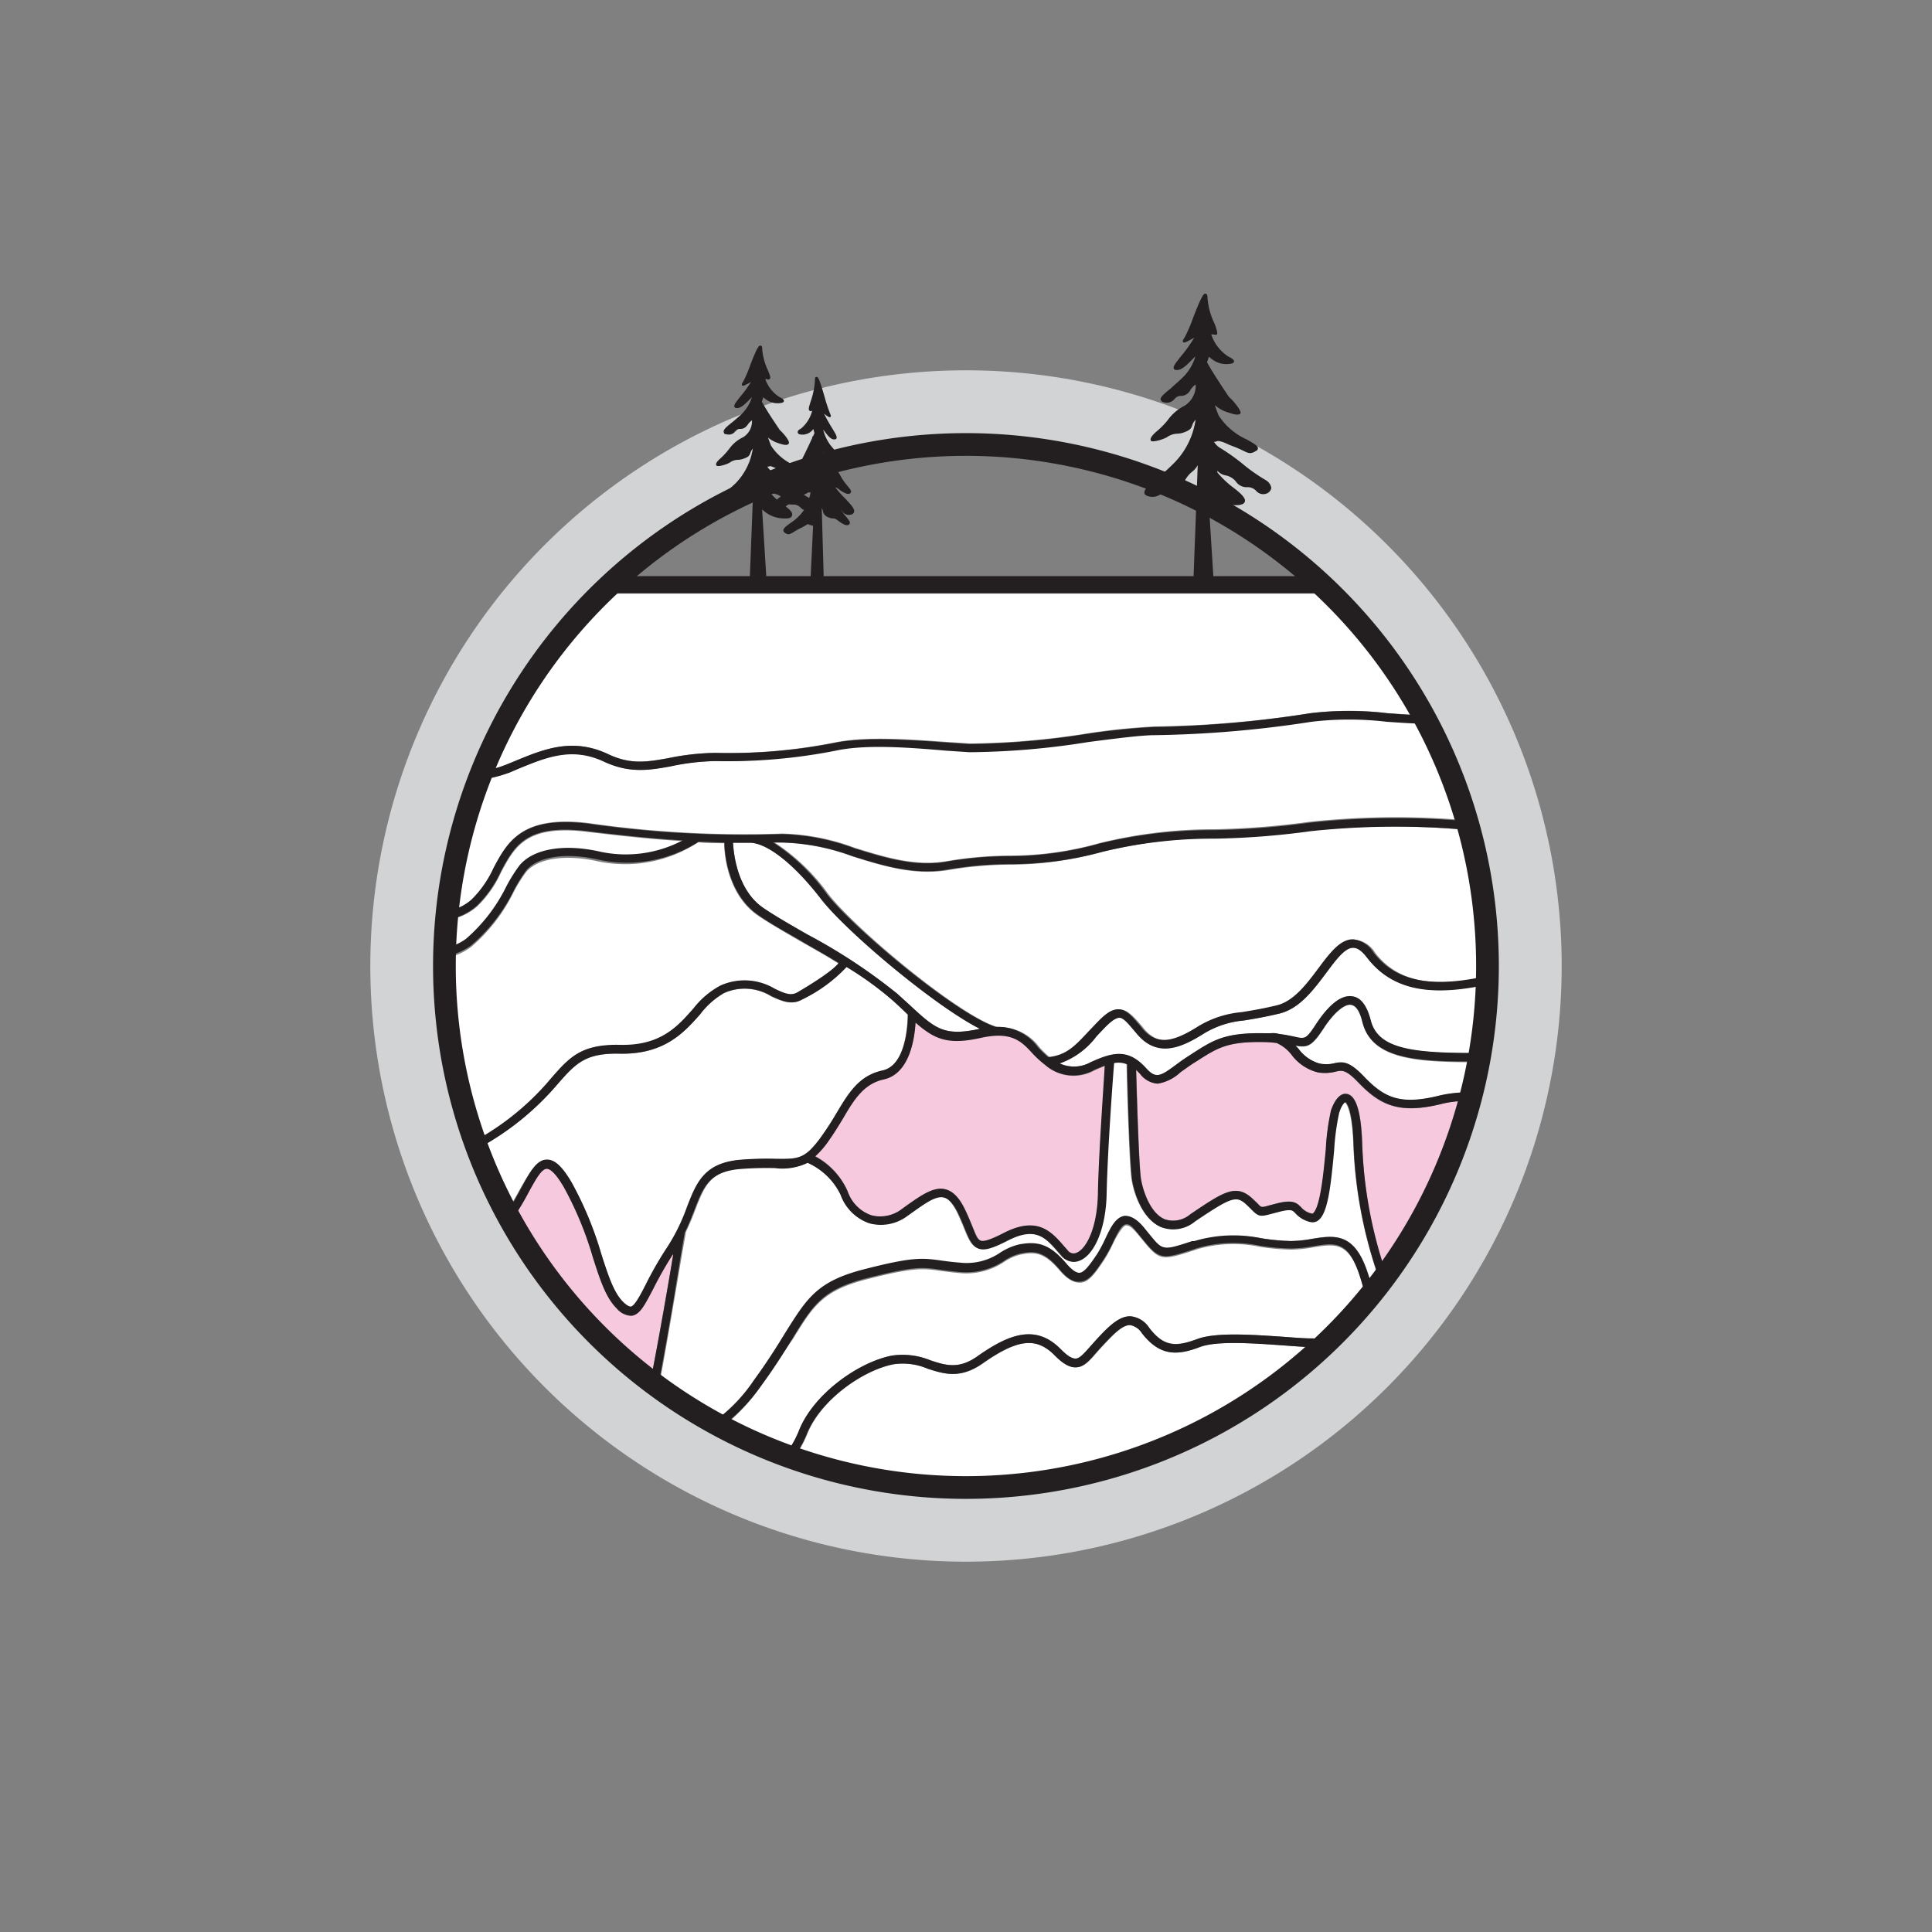 <svg xmlns="http://www.w3.org/2000/svg" viewBox="0 0 170.08 170.08"><rect x="0" y="0" width="170.08" height="170.08" fill="#808080" stroke="none"/><defs><style>.cls-1,.cls-6{fill:none;}.cls-2{fill:#fff;}.cls-3{fill:#f6c9de;}.cls-4{fill:#231f20;}.cls-5{fill:#d1d3d4;}.cls-6{stroke:#231f20;stroke-miterlimit:10;stroke-width:2px;}</style></defs><title>NOM_4_6</title><g id="Layer_51" data-name="Layer 51"><rect class="cls-1" width="170.08" height="170.08"/></g><g id="_04_-_Strat_Groep" data-name="04 - Strat Groep"><g id="_06" data-name="06"><path class="cls-2" d="M113.17,118.45c-2.81-.2-6-.43-7.5.13-2,.77-3.54.81-5.1-1.21a1.55,1.55,0,0,0-1.06-.72h0c-.69,0-1.48.83-2.31,1.71l-.11.12c-.21.22-.4.44-.57.63-.6.69-1.08,1.24-1.77,1.26-.54,0-1.13-.31-1.87-1.06-1.61-1.63-3.28-1.44-6.36.73-2,1.38-3.42.9-4.82.45a5.56,5.56,0,0,0-3-.39c-2.74.53-6.47,3.15-7.65,6.19a9.23,9.23,0,0,1-1.18,2.08,45.93,45.93,0,0,0,46.44-9.69c-.26,0-.53-.06-.82-.08C114.74,118.57,114,118.51,113.17,118.45Z"/><path class="cls-2" d="M48.12,102.11c.7,0,1.35.6,2.17,2a30.88,30.88,0,0,1,2.63,6.35c.58,1.8,1.08,3.36,1.9,4.17.3.3.53.45.69.42.35-.05.8-.92,1.31-1.93a31,31,0,0,1,1.93-3.35,16.91,16.91,0,0,0,1.71-3.5c.84-2.18,1.51-3.89,4.74-4.15a29,29,0,0,1,3.07-.08c1.93,0,2.52,0,3.84-1.72a25.94,25.94,0,0,0,1.47-2.24c1.09-1.81,2-3.38,4.09-3.82s2.22-4.14,2.23-4.92L79.58,89c-.33-.31-.68-.64-1.08-1a29.43,29.43,0,0,0-4-2.89A13.21,13.21,0,0,1,70.59,88c-.92.53-1.8.13-2.72-.29a4.45,4.45,0,0,0-4.15-.28,7,7,0,0,0-2.11,1.87c-1.4,1.58-3.13,3.55-7.07,3.47-3.06-.07-3.9.89-5.43,2.62a24.35,24.35,0,0,1-6,5.12,12.21,12.21,0,0,1-1.11.61,46.53,46.53,0,0,0,2.55,5.63c.49-.72.9-1.47,1.27-2.15C46.62,103.22,47.21,102.12,48.12,102.11Z"/><path class="cls-2" d="M119.94,90c-.16-.65-.47-1.44-1-1.53s-1.5.67-2.41,2.06c-1,1.56-1.4,1.74-2.48,1.53l.26.28a3.48,3.48,0,0,0,1.81,1.29,2.88,2.88,0,0,0,1.28,0c.81-.18,1.36-.22,2.68,1.16,1.79,1.87,3.19,2.55,6.73,1.65a11,11,0,0,1,2.77-.25c.22-.89.41-1.78.58-2.68C124.51,93.54,120.76,93.22,119.94,90Z"/><path class="cls-2" d="M118.37,97c-.05,0-.31.2-.54.94a21.16,21.16,0,0,0-.44,3.28c-.31,3.36-.58,5.6-1.42,6.19a.82.82,0,0,1-.68.13,2.49,2.49,0,0,1-1.3-.77c-.25-.26-.38-.39-1.35-.15l-.73.19c-1,.27-1.15.28-1.76-.34-.11-.12-.26-.26-.45-.44-.91-.85-1.33-.71-4.54,1.45a3,3,0,0,1-3,.51c-1.46-.62-2.28-2.59-2.54-4.09-.22-1.28-.42-8.79-.45-10.24a2,2,0,0,0-1.15-.11c-.08.94-.58,7.63-.66,11.54-.06,3-1.05,5.37-2.42,5.87a1.36,1.36,0,0,1-.48.09,1.43,1.43,0,0,1-1.09-.54l-.25-.29c-1.12-1.29-2-2.31-4.47-1.05-1.25.64-2,.93-2.58.71s-.83-.82-1.21-1.75c-.15-.37-.33-.8-.56-1.3-.41-.85-.82-1.33-1.26-1.44-.71-.19-1.62.47-2.79,1.3l-.41.29a3.89,3.89,0,0,1-3.36.68A4.12,4.12,0,0,1,74,105.18a5.91,5.91,0,0,0-2.81-2.86,5.07,5.07,0,0,1-2.89.46c-.77,0-1.73,0-3,.08-2.76.22-3.27,1.52-4.1,3.67-.23.6-.49,1.25-.82,1.93,0,.13-.18,1-.37,2.13-.81,4.82-1.47,8.6-2,11.51a45.8,45.8,0,0,0,4.92,3.13,14.15,14.15,0,0,0,3.5-3.64c1.2-1.64,2.06-3,2.74-4.14,1.85-3,2.78-4.53,6.9-5.59,4.37-1.13,5.2-1,6.85-.78.44.06.94.13,1.6.18a5.24,5.24,0,0,0,3.57-.87,5.35,5.35,0,0,1,1.59-.71c1.82-.38,2.86,0,4.29,1.71.45.53.84.79,1.1.77.43,0,.94-.73,1.56-1.65a12.66,12.66,0,0,0,.73-1.37c.47-1,.92-1.91,1.71-2,.53-.06,1.05.25,1.66,1l.53.65c1.16,1.42,1.16,1.42,3.73.58l.18,0A12.08,12.08,0,0,1,111,109a18.92,18.92,0,0,0,2.66.24,11.42,11.42,0,0,0,1.91-.2c1.82-.29,3.53-.56,4.7,2.61a20.44,20.44,0,0,1,.63,2.06c.22-.26.42-.53.62-.8a39.79,39.79,0,0,1-2.39-12.27C119,97.37,118.37,97,118.37,97Z"/><path class="cls-3" d="M92,93.74a8.73,8.73,0,0,1-1.12-1.06c-1-1.05-1.82-2-4.5-1.37-3,.65-4.13.12-5.79-1.33-.09,1.49-.55,4.51-2.8,5-1.74.38-2.56,1.75-3.61,3.48-.45.74-.92,1.51-1.51,2.3a7.89,7.89,0,0,1-.92,1,6.44,6.44,0,0,1,2.87,3.1A3.37,3.37,0,0,0,76.73,107a3.12,3.12,0,0,0,2.72-.57l.4-.29c1.33-.94,2.37-1.69,3.42-1.42.68.18,1.23.77,1.74,1.85.24.51.43,1,.58,1.34.31.74.51,1.23.78,1.33s1.15-.25,2-.67c3-1.54,4.21-.14,5.38,1.22l.25.28a.65.65,0,0,0,.76.25c.89-.33,1.86-2.25,1.92-5.18.07-3.66.52-9.71.64-11.31-.29.11-.6.24-.94.39A3.76,3.76,0,0,1,92,93.74Z"/><path class="cls-2" d="M86.26,90.57h0c-4.08-2.07-11.85-8.64-14-11.45-2.35-3.05-4.74-4.93-6.26-4.93H64.53c.06,1.07.41,4.22,2.7,5.76,1,.69,2.39,1.48,3.84,2.31A49.52,49.52,0,0,1,79,87.49l1.09,1C82.34,90.56,83.1,91.26,86.26,90.57Z"/><path class="cls-3" d="M127,97.15c-3.86,1-5.54.14-7.46-1.87-1.08-1.14-1.4-1.07-2-.94a3.68,3.68,0,0,1-1.58.06,4.15,4.15,0,0,1-2.22-1.52,3.34,3.34,0,0,0-1.34-1.07,9.81,9.81,0,0,0-1-.08c-3.26-.07-4.13.47-6,1.66l-.32.2c-.43.28-.81.56-1.15.8a3.82,3.82,0,0,1-2,1,2.13,2.13,0,0,1-1.54-.85,4.07,4.07,0,0,0-.36-.36c.06,2.19.24,8.51.43,9.62s.83,3,2.09,3.53a2.32,2.32,0,0,0,2.25-.44c2.94-2,4-2.72,5.47-1.38l.48.46c.32.33.32.34,1,.14l.73-.19c1.3-.32,1.67-.07,2.08.36a1.69,1.69,0,0,0,1,.56c.68-.45,1-3.58,1.17-5.66a20.59,20.59,0,0,1,.46-3.44c.32-1,.84-1.52,1.36-1.45.83.11,1.28,1.53,1.38,4.34A39.55,39.55,0,0,0,122,112.25a45.59,45.59,0,0,0,7.36-15.33A9.5,9.5,0,0,0,127,97.15Z"/><path class="cls-3" d="M59.25,110.36a32.3,32.3,0,0,0-1.76,3.09c-.71,1.38-1.13,2.22-1.86,2.33h-.16a1.78,1.78,0,0,1-1.18-.64c-.95-.94-1.45-2.5-2.09-4.47a30.36,30.36,0,0,0-2.56-6.2c-.79-1.35-1.25-1.6-1.51-1.62-.47,0-1,1-1.61,2.1A21.77,21.77,0,0,1,45,107.48a45.87,45.87,0,0,0,12.28,14.11q.82-4.38,2-11.12Z"/><path class="cls-2" d="M48.54,94.91c1.58-1.78,2.62-3,6-2.88,3.63.09,5.12-1.67,6.49-3.22a7.49,7.49,0,0,1,2.36-2,5.17,5.17,0,0,1,4.77.27c.92.43,1.48.65,2,.33,2.7-1.54,3.44-2.31,3.64-2.59-1-.65-2.14-1.27-3.17-1.86-1.45-.84-2.83-1.63-3.88-2.34-2.63-1.77-3-5.25-3-6.39-.73,0-1.49,0-2.28-.08a11.71,11.71,0,0,1-8.78,1.69c-2.87-.66-5.38-.29-6.39.95a13.67,13.67,0,0,0-1.07,1.72,15.07,15.07,0,0,1-3.75,4.85,5.45,5.45,0,0,1-2.36,1,46,46,0,0,0,2.63,16.15c.32-.16.65-.33,1-.53A23.55,23.55,0,0,0,48.54,94.91Z"/><path class="cls-2" d="M115.36,73.12a70.36,70.36,0,0,1-8.46.66A41.15,41.15,0,0,0,97,75a30.47,30.47,0,0,1-8.09,1.12,33.08,33.08,0,0,0-5.38.47c-3,.52-5.76-.34-8.47-1.19a19.21,19.21,0,0,0-6.19-1.22l-.66,0a17.72,17.72,0,0,1,4.7,4.51c2.37,3.08,11.58,10.77,14.91,11.73a4.35,4.35,0,0,1,3.69,1.78,9.41,9.41,0,0,0,.91.88c1.59-.17,2.32-.94,3.61-2.32l.6-.63c.73-.77,1.35-1.3,2-1.26s1.17.61,1.92,1.49l.15.19c1.16,1.38,2.46,1.36,4.77-.08a8.87,8.87,0,0,1,4-1.35c.78-.13,1.76-.28,3.08-.6,1.51-.36,2.67-1.92,3.69-3.3s1.86-2.5,3-2.51h0a2.41,2.41,0,0,1,1.82,1.16c1.92,2.51,5,3.19,10,2.06A46,46,0,0,0,129.33,73l-1,0A71.24,71.24,0,0,0,115.36,73.12Z"/><path class="cls-2" d="M120.34,84.29c-.44-.57-.82-.88-1.23-.86-.72,0-1.51,1.07-2.35,2.2-1.1,1.49-2.35,3.16-4.13,3.59-1.35.32-2.33.48-3.13.61a8.12,8.12,0,0,0-3.68,1.25c-1.94,1.2-4,2-5.74-.08l-.16-.19c-.61-.73-1-1.21-1.36-1.22s-.74.3-1.43,1l-.59.62a6.94,6.94,0,0,1-3.25,2.4A3,3,0,0,0,96,93.52c1.83-.83,3.24-1.27,4.86.52.86.95,1.24.73,2.59-.25.35-.26.74-.54,1.19-.83l.31-.2c1.86-1.2,2.89-1.86,6.41-1.78l.43,0h0a2,2,0,0,1,.79.06c.58.07,1,.17,1.36.24,1,.21,1,.23,1.93-1.16.79-1.2,2-2.59,3.16-2.39.74.12,1.28.82,1.61,2.09.64,2.49,3.51,2.94,9.62,2.89a45.91,45.91,0,0,0,.62-6.07C125.67,87.81,122.44,87,120.34,84.29Z"/><path class="cls-2" d="M44.61,78.09a14,14,0,0,1,1.14-1.82c1.2-1.48,3.94-2,7.13-1.22a10.75,10.75,0,0,0,7.25-1c-2.35-.14-5-.4-8.38-.81-5.39-.67-6.42,1.28-7.63,3.54a9.84,9.84,0,0,1-2.09,3A5.09,5.09,0,0,1,39.32,81c-.08.84-.13,1.69-.15,2.54a4.53,4.53,0,0,0,1.88-.8A14.59,14.59,0,0,0,44.61,78.09Z"/><path class="cls-2" d="M45.3,67c2.49-1,5.06-2.12,8.24-.61,2,.95,3.48.67,5.37.33A21.37,21.37,0,0,1,63,66.28a48.09,48.09,0,0,0,10.44-.91c2.69-.56,6.33-.31,9.86-.06l2.09.14a69.77,69.77,0,0,0,10.29-.88,59.26,59.26,0,0,1,6-.62,96.61,96.61,0,0,0,13.71-1.17,28.46,28.46,0,0,1,6.78,0c1,.07,2.09.15,3.16.17a46,46,0,0,0-7.76-10.33c-.12-.13-.25-.24-.37-.36H53c-.12.12-.25.23-.37.36A45.56,45.56,0,0,0,42.45,67.87a9.4,9.4,0,0,0,2.11-.56Z"/><path class="cls-2" d="M43.46,76.4c1.22-2.3,2.49-4.67,8.38-3.94a96.23,96.23,0,0,0,17,.92,19.57,19.57,0,0,1,6.43,1.26c2.63.81,5.34,1.66,8.12,1.16a33.51,33.51,0,0,1,5.49-.48,29.22,29.22,0,0,0,7.91-1.1A41.79,41.79,0,0,1,106.87,73a70.26,70.26,0,0,0,8.37-.65,71.23,71.23,0,0,1,13.09-.2l.79,0a45.19,45.19,0,0,0-3.43-8.55c-1.24,0-2.45-.1-3.64-.18a28.08,28.08,0,0,0-6.61,0,98.57,98.57,0,0,1-13.83,1.18c-1.13,0-3.32.28-5.86.61a68.44,68.44,0,0,1-10.43.89l-2.1-.14c-3.47-.25-7.06-.5-9.65,0A48.81,48.81,0,0,1,63,67a20.36,20.36,0,0,0-3.94.44c-1.94.35-3.61.66-5.82-.39-2.88-1.37-5.18-.4-7.63.62l-.74.31a11.49,11.49,0,0,1-2.7.65A46.45,46.45,0,0,0,39.39,80.2a4.23,4.23,0,0,0,2.14-1A9.28,9.28,0,0,0,43.46,76.4Z"/><path class="cls-2" d="M115.66,109.8a12.19,12.19,0,0,1-2,.21,20.07,20.07,0,0,1-2.76-.25,11.28,11.28,0,0,0-5.55.23l-.17.06c-2.84.92-3.07,1-4.55-.83l-.52-.63c-.41-.49-.75-.75-1-.71s-.76.83-1.12,1.59a12.67,12.67,0,0,1-.79,1.45c-.78,1.17-1.35,2-2.14,2-.55,0-1.09-.3-1.71-1-1.37-1.62-2.17-1.76-3.56-1.46a4.35,4.35,0,0,0-1.36.61,6,6,0,0,1-4,1c-.67-.06-1.18-.13-1.63-.19-1.56-.22-2.33-.33-6.57.76-3.82,1-4.64,2.33-6.44,5.26C69,119,68.18,120.37,67,122a16.29,16.29,0,0,1-3.36,3.6,44.27,44.27,0,0,0,5.51,2.45A8.6,8.6,0,0,0,70.31,126c1.27-3.28,5.27-6.09,8.2-6.66a6.46,6.46,0,0,1,3.39.41c1.33.44,2.49.82,4.14-.35,2.82-2,5.15-2.84,7.33-.64.57.58,1,.85,1.32.84s.72-.43,1.23-1l.58-.65.11-.12c1-1,1.94-2,2.94-1.95a2.21,2.21,0,0,1,1.61,1c1.31,1.7,2.37,1.67,4.24,1,1.65-.62,4.93-.38,7.83-.18.79.06,1.55.12,2.26.15A10,10,0,0,1,117,118l.55-.53c1-1,1.91-2,2.78-3-.22-.86-.45-1.72-.74-2.52C118.58,109.34,117.48,109.51,115.66,109.8Z"/><path class="cls-4" d="M115.53,50.72h-61c-.54.49-1.08,1-1.6,1.5h64.18C116.6,51.71,116.07,51.21,115.53,50.72Z"/><path class="cls-4" d="M45.59,67.7c2.45-1,4.75-2,7.63-.62,2.21,1,3.88.74,5.82.39A20.36,20.36,0,0,1,63,67a48.81,48.81,0,0,0,10.59-.92c2.59-.55,6.18-.3,9.65,0l2.1.14a68.44,68.44,0,0,0,10.43-.89c2.54-.33,4.73-.61,5.86-.61a98.57,98.57,0,0,0,13.83-1.18,28.08,28.08,0,0,1,6.61,0c1.19.08,2.4.17,3.64.18-.14-.25-.29-.5-.43-.76-1.07,0-2.12-.1-3.16-.17a28.46,28.46,0,0,0-6.78,0A96.61,96.61,0,0,1,101.61,64a59.26,59.26,0,0,0-6,.62,69.77,69.77,0,0,1-10.29.88l-2.09-.14c-3.53-.25-7.17-.5-9.86.06A48.09,48.09,0,0,1,63,66.28a21.37,21.37,0,0,0-4.07.45c-1.89.34-3.38.62-5.37-.33-3.18-1.51-5.75-.43-8.24.61l-.74.3a9.4,9.4,0,0,1-2.11.56c-.11.26-.2.53-.3.79a11.49,11.49,0,0,0,2.7-.65Z"/><path class="cls-4" d="M126.81,96.42c-3.54.9-4.94.22-6.73-1.65-1.32-1.38-1.87-1.34-2.68-1.16a2.88,2.88,0,0,1-1.28,0,3.48,3.48,0,0,1-1.81-1.29l-.26-.28c1.08.21,1.46,0,2.48-1.53.91-1.39,1.81-2.16,2.41-2.06s.84.88,1,1.53c.82,3.19,4.57,3.51,10.22,3.46.05-.25.09-.5.13-.75-6.11.05-9-.4-9.62-2.89-.33-1.27-.87-2-1.61-2.09-1.18-.2-2.37,1.19-3.16,2.39-.91,1.39-1,1.37-1.93,1.16-.33-.07-.78-.17-1.36-.24a2,2,0,0,0-.79-.06h0l-.43,0c-3.52-.08-4.55.58-6.41,1.78l-.31.2c-.45.29-.84.57-1.19.83-1.35,1-1.73,1.2-2.59.25-1.62-1.79-3-1.35-4.86-.52a3,3,0,0,1-2.74.12,6.94,6.94,0,0,0,3.25-2.4l.59-.62c.69-.73,1.11-1,1.43-1s.75.49,1.36,1.22l.16.19c1.77,2.11,3.8,1.28,5.74.08a8.12,8.12,0,0,1,3.68-1.25c.8-.13,1.78-.29,3.13-.61,1.78-.43,3-2.1,4.13-3.59.84-1.13,1.63-2.2,2.35-2.2.41,0,.79.29,1.23.86,2.1,2.74,5.33,3.52,10.57,2.38,0-.25,0-.51,0-.77-5,1.13-8.07.45-10-2.06a2.41,2.41,0,0,0-1.82-1.16h0c-1.1,0-2,1.17-3,2.51s-2.18,2.94-3.69,3.3c-1.32.32-2.3.47-3.08.6a8.87,8.87,0,0,0-4,1.35c-2.31,1.44-3.61,1.46-4.77.08l-.15-.19c-.75-.88-1.24-1.47-1.92-1.49s-1.26.49-2,1.26l-.6.63c-1.29,1.38-2,2.15-3.61,2.32a9.41,9.41,0,0,1-.91-.88,4.35,4.35,0,0,0-3.69-1.78c-3.33-1-12.54-8.65-14.91-11.73a17.72,17.72,0,0,0-4.7-4.51l.66,0A19.21,19.21,0,0,1,75,75.35c2.71.85,5.51,1.71,8.47,1.19a33.08,33.08,0,0,1,5.38-.47A30.47,30.47,0,0,0,97,75a41.15,41.15,0,0,1,9.94-1.17,70.36,70.36,0,0,0,8.46-.66,71.24,71.24,0,0,1,12.93-.19l1,0c-.07-.25-.13-.5-.21-.75l-.79,0a71.23,71.23,0,0,0-13.09.2,70.26,70.26,0,0,1-8.37.65,41.79,41.79,0,0,0-10.11,1.19,29.22,29.22,0,0,1-7.91,1.1,33.51,33.51,0,0,0-5.49.48c-2.78.5-5.49-.35-8.12-1.16a19.57,19.57,0,0,0-6.43-1.26,96.23,96.23,0,0,1-17-.92c-5.89-.73-7.16,1.64-8.38,3.94a9.28,9.28,0,0,1-1.93,2.75,4.23,4.23,0,0,1-2.14,1c0,.26,0,.52-.07.78A5.09,5.09,0,0,0,42,79.71a9.84,9.84,0,0,0,2.09-3c1.21-2.26,2.24-4.21,7.63-3.54,3.34.41,6,.67,8.38.81a10.75,10.75,0,0,1-7.25,1c-3.19-.73-5.93-.26-7.13,1.22a14,14,0,0,0-1.14,1.82,14.59,14.59,0,0,1-3.56,4.63,4.53,4.53,0,0,1-1.88.8c0,.25,0,.5,0,.75a5.45,5.45,0,0,0,2.36-1,15.07,15.07,0,0,0,3.75-4.85,13.67,13.67,0,0,1,1.07-1.72c1-1.24,3.52-1.61,6.39-.95A11.71,11.71,0,0,0,61.5,74.1c.79,0,1.55.06,2.28.08,0,1.14.4,4.62,3,6.39,1,.71,2.43,1.5,3.88,2.34,1,.59,2.12,1.21,3.17,1.86-.2.28-.94,1-3.64,2.59-.56.32-1.12.1-2-.33a5.17,5.17,0,0,0-4.77-.27,7.49,7.49,0,0,0-2.36,2c-1.37,1.55-2.86,3.31-6.49,3.22-3.4-.07-4.44,1.1-6,2.88a23.55,23.55,0,0,1-5.79,5c-.32.2-.65.37-1,.53.08.24.18.47.26.71a12.21,12.21,0,0,0,1.11-.61,24.35,24.35,0,0,0,6-5.12c1.53-1.73,2.37-2.69,5.43-2.62,3.94.08,5.67-1.89,7.07-3.47a7,7,0,0,1,2.11-1.87,4.45,4.45,0,0,1,4.15.28c.92.42,1.8.82,2.72.29a13.21,13.21,0,0,0,3.9-2.85,29.43,29.43,0,0,1,4,2.89c.4.35.75.68,1.08,1l.32.29c0,.78-.13,4.46-2.23,4.92s-3,2-4.09,3.82a25.94,25.94,0,0,1-1.47,2.24c-1.32,1.76-1.91,1.75-3.84,1.72a29,29,0,0,0-3.07.08c-3.23.26-3.9,2-4.74,4.15a16.91,16.91,0,0,1-1.71,3.5,31,31,0,0,0-1.93,3.35c-.51,1-1,1.88-1.31,1.93-.16,0-.39-.12-.69-.42-.82-.81-1.32-2.37-1.9-4.17a30.88,30.88,0,0,0-2.63-6.35c-.82-1.39-1.47-2-2.17-2-.91,0-1.5,1.11-2.26,2.5-.37.68-.78,1.43-1.27,2.15l.4.72A21.77,21.77,0,0,0,46.52,105c.59-1.08,1.14-2.1,1.61-2.1.26,0,.72.27,1.51,1.62a30.36,30.36,0,0,1,2.56,6.2c.64,2,1.14,3.53,2.09,4.47a1.78,1.78,0,0,0,1.18.64h.16c.73-.11,1.15-1,1.86-2.33a32.3,32.3,0,0,1,1.76-3.09l0,.11q-1.12,6.75-2,11.12l.66.51c.57-2.91,1.23-6.69,2-11.51.19-1.12.34-2,.37-2.13.33-.68.59-1.33.82-1.93.83-2.15,1.34-3.45,4.1-3.67,1.27-.1,2.23-.09,3-.08a5.07,5.07,0,0,0,2.89-.46A5.91,5.91,0,0,1,74,105.18a4.12,4.12,0,0,0,2.56,2.52,3.89,3.89,0,0,0,3.36-.68l.41-.29c1.17-.83,2.08-1.49,2.79-1.3.44.11.85.59,1.26,1.44.23.5.41.93.56,1.3.38.93.64,1.54,1.21,1.75s1.33-.07,2.58-.71c2.46-1.26,3.35-.24,4.47,1.05l.25.29a1.43,1.43,0,0,0,1.09.54A1.36,1.36,0,0,0,95,111c1.37-.5,2.36-2.91,2.42-5.87.08-3.91.58-10.6.66-11.54a2,2,0,0,1,1.15.11c0,1.45.23,9,.45,10.24.26,1.5,1.08,3.47,2.54,4.09a3,3,0,0,0,3-.51c3.21-2.16,3.63-2.3,4.54-1.45.19.18.34.32.45.44.61.62.76.61,1.76.34l.73-.19c1-.24,1.1-.11,1.35.15a2.49,2.49,0,0,0,1.3.77.82.82,0,0,0,.68-.13c.84-.59,1.11-2.83,1.42-6.19a21.16,21.16,0,0,1,.44-3.28c.23-.74.49-.93.54-.94s.61.33.73,3.62a39.79,39.79,0,0,0,2.39,12.27c.18-.23.36-.45.53-.68a39.55,39.55,0,0,1-2.17-11.61c-.1-2.81-.55-4.23-1.38-4.34-.52-.07-1,.45-1.36,1.45a20.59,20.59,0,0,0-.46,3.44c-.2,2.08-.49,5.21-1.17,5.66a1.69,1.69,0,0,1-1-.56c-.41-.43-.78-.68-2.08-.36l-.73.19c-.71.2-.71.19-1-.14l-.48-.46c-1.44-1.34-2.53-.6-5.47,1.38a2.32,2.32,0,0,1-2.25.44c-1.26-.53-1.91-2.47-2.09-3.53s-.37-7.43-.43-9.62a4.07,4.07,0,0,1,.36.36,2.13,2.13,0,0,0,1.54.85,3.82,3.82,0,0,0,2-1c.34-.24.72-.52,1.15-.8l.32-.2c1.85-1.19,2.72-1.73,6-1.66a9.81,9.81,0,0,1,1,.08,3.34,3.34,0,0,1,1.34,1.07A4.15,4.15,0,0,0,116,94.4a3.68,3.68,0,0,0,1.58-.06c.57-.13.89-.2,2,.94,1.92,2,3.6,2.85,7.46,1.87a9.5,9.5,0,0,1,2.39-.23c.07-.25.14-.5.2-.75A11,11,0,0,0,126.81,96.42ZM79,87.49a49.52,49.52,0,0,0-7.93-5.23c-1.45-.83-2.82-1.62-3.84-2.31-2.29-1.54-2.64-4.69-2.7-5.76H66c1.52,0,3.91,1.88,6.26,4.93,2.16,2.81,9.93,9.38,14,11.45h0c-3.16.69-3.92,0-6.17-2.09Zm17.65,17.63c-.06,2.93-1,4.85-1.92,5.18a.65.65,0,0,1-.76-.25l-.25-.28c-1.17-1.36-2.39-2.76-5.38-1.22-.82.42-1.63.79-2,.67s-.47-.59-.78-1.33c-.15-.38-.34-.83-.58-1.34-.51-1.08-1.06-1.67-1.74-1.85-1-.27-2.09.48-3.42,1.42l-.4.29a3.12,3.12,0,0,1-2.72.57,3.37,3.37,0,0,1-2.07-2.07,6.44,6.44,0,0,0-2.87-3.1,7.89,7.89,0,0,0,.92-1c.59-.79,1.06-1.56,1.51-2.3,1-1.73,1.87-3.1,3.61-3.48,2.25-.49,2.71-3.51,2.8-5,1.66,1.45,2.82,2,5.79,1.33,2.68-.58,3.53.32,4.5,1.37A8.73,8.73,0,0,0,92,93.74a3.76,3.76,0,0,0,4.31.46c.34-.15.65-.28.94-.39C97.17,95.41,96.72,101.46,96.65,105.12Z"/><path class="cls-4" d="M115.54,109.06a11.42,11.42,0,0,1-1.91.2A18.92,18.92,0,0,1,111,109a12.08,12.08,0,0,0-5.88.26l-.18,0c-2.57.84-2.57.84-3.73-.58l-.53-.65c-.61-.72-1.13-1-1.66-1-.79.1-1.24,1-1.71,2a12.66,12.66,0,0,1-.73,1.37c-.62.92-1.13,1.63-1.56,1.65-.26,0-.65-.24-1.1-.77-1.43-1.68-2.47-2.09-4.29-1.71a5.35,5.35,0,0,0-1.59.71,5.24,5.24,0,0,1-3.57.87c-.66-.05-1.16-.12-1.6-.18-1.65-.23-2.48-.35-6.85.78-4.12,1.06-5,2.57-6.9,5.59-.68,1.11-1.54,2.5-2.74,4.14a14.15,14.15,0,0,1-3.5,3.64l.74.41A16.29,16.29,0,0,0,67,122c1.23-1.67,2.09-3.07,2.78-4.2,1.8-2.93,2.62-4.27,6.44-5.26,4.24-1.09,5-1,6.57-.76.45.06,1,.13,1.63.19a6,6,0,0,0,4-1,4.35,4.35,0,0,1,1.36-.61c1.39-.3,2.19-.16,3.56,1.46.62.73,1.16,1.06,1.71,1,.79,0,1.36-.82,2.14-2a12.67,12.67,0,0,0,.79-1.45c.36-.76.74-1.54,1.12-1.59s.59.22,1,.71l.52.63c1.48,1.82,1.71,1.75,4.55.83l.17-.06a11.28,11.28,0,0,1,5.55-.23,20.07,20.07,0,0,0,2.76.25,12.19,12.19,0,0,0,2-.21c1.82-.29,2.92-.46,3.88,2.13.29.8.52,1.66.74,2.52l.59-.72a20.44,20.44,0,0,0-.63-2.06C119.07,108.5,117.36,108.77,115.54,109.06Z"/><path class="cls-4" d="M113.23,117.7c-2.9-.2-6.18-.44-7.83.18-1.87.7-2.93.73-4.24-1a2.21,2.21,0,0,0-1.61-1c-1-.07-2,.92-2.94,1.95l-.11.12-.58.65c-.51.57-.87,1-1.23,1s-.75-.26-1.32-.84c-2.18-2.2-4.51-1.34-7.33.64-1.65,1.17-2.81.79-4.14.35a6.46,6.46,0,0,0-3.39-.41c-2.93.57-6.93,3.38-8.2,6.66a8.6,8.6,0,0,1-1.21,2.07l.73.28A9.23,9.23,0,0,0,71,126.29c1.18-3,4.91-5.66,7.65-6.19a5.56,5.56,0,0,1,3,.39c1.4.45,2.85.93,4.82-.45,3.08-2.17,4.75-2.36,6.36-.73.74.75,1.33,1.09,1.87,1.06.69,0,1.17-.57,1.77-1.26.17-.19.36-.41.57-.63l.11-.12c.83-.88,1.62-1.71,2.31-1.71h0a1.55,1.55,0,0,1,1.06.72c1.56,2,3.05,2,5.1,1.21,1.49-.56,4.69-.33,7.5-.13.8.06,1.57.12,2.28.15.29,0,.56,0,.82.08L117,118a10,10,0,0,0-1.46-.18C114.78,117.82,114,117.76,113.23,117.7Z"/><path class="cls-5" d="M85,32.6A52.44,52.44,0,1,0,137.48,85,52.44,52.44,0,0,0,85,32.6Zm32.46,84.9a45.91,45.91,0,1,1,0-64.92A45.9,45.9,0,0,1,117.5,117.5Z"/><path class="cls-6" d="M117.5,117.5a45.91,45.91,0,1,1,0-64.92A45.9,45.9,0,0,1,117.5,117.5Z"/><path class="cls-4" d="M71.2,43.82a10.34,10.34,0,0,1-1.44-1A14.32,14.32,0,0,0,68,41.52a1.26,1.26,0,0,1-.45-.44l.09,0c.19-.06.19-.06.45.05l.73.3a8.66,8.66,0,0,1,.8.34c.4.2.53.26.95,0a.19.19,0,0,0,.12-.17c0-.19-.26-.35-.81-.66a4.63,4.63,0,0,1-2-1.7q-.13-.33-.27-.72a2.62,2.62,0,0,0,.94.5c.54.19.81.2.9,0s-.51-.91-.79-1.15c0,0-1.17-1.7-1.59-2.51q.08-.21.12-.39a1.73,1.73,0,0,0,.21.17,1.71,1.71,0,0,0,1.5.3c.11-.06.12-.14.11-.18s-.12-.2-.35-.28a3.07,3.07,0,0,1-1.29-1.61l.1,0a.26.26,0,0,0,.29,0c.12-.12,0-.36-.16-.78a5.33,5.33,0,0,1-.5-1.83c0-.16,0-.32-.16-.34s-.36.34-.89,1.71a11.37,11.37,0,0,1-.61,1.44c-.11.15-.18.28-.11.36s.21,0,.52-.16l.26-.14a10.85,10.85,0,0,1-.91,1.25c-.42.53-.61.77-.55.93a.16.16,0,0,0,.12.1c.4.09.77-.29,1.24-.76l.18-.18a3.53,3.53,0,0,1-.86,1.44c-.3.29-.61.55-.89.78-.49.39-.78.63-.73.85s.19.18.25.19a.7.7,0,0,0,.76-.25c.13-.12.25-.24.44-.22.38,0,.55-.21.71-.44A1.4,1.4,0,0,1,66.2,37h0a1.66,1.66,0,0,1-.76,1.48,3.17,3.17,0,0,0-1.22,1,6.36,6.36,0,0,1-.77.85c-.36.31-.48.51-.38.65s.83-.06,1.16-.25a1.31,1.31,0,0,1,.69-.25,1.59,1.59,0,0,0,.59-.12c.4-.14.48-.28.55-.5a1,1,0,0,1,.21-.36,5.55,5.55,0,0,1-1.47,3c-.43.42-.87.79-1.27,1.11-.67.55-1.08.89-1,1.16s.25.23.33.25a1,1,0,0,0,1-.35.86.86,0,0,1,.61-.32h0a1.07,1.07,0,0,0,1-.61,2,2,0,0,1,.48-.52,1.93,1.93,0,0,0,.37-.43l-.32,8.3h1.48l-.39-6.25a2.75,2.75,0,0,0,1.93.8h.09c.23,0,.55,0,.62-.27s-.2-.54-.86-1a6.27,6.27,0,0,1-1.16-1.1v-.08a1,1,0,0,0,.56.3A1.21,1.21,0,0,1,69,44a1,1,0,0,0,.83.42.83.83,0,0,1,.65.27.7.7,0,0,0,.73.2.55.55,0,0,0,.37-.44C71.63,44.28,71.59,44,71.2,43.82Z"/><path class="cls-4" d="M73.53,42.9l0,0a1.09,1.09,0,0,1,.41.24c.26.19.73.46.91.28s0-.33-.26-.67a5,5,0,0,1-.59-.84A2.79,2.79,0,0,0,73,40.8a1.49,1.49,0,0,1-.53-1,1.61,1.61,0,0,1,.17.28c.12.21.25.45.52.45h.07c.11,0,.18.08.28.2a.51.51,0,0,0,.62.26.26.26,0,0,0,.2-.18c0-.2-.19-.46-.55-.85-.21-.23-.45-.49-.68-.78a3.76,3.76,0,0,1-.63-1.36l.07.09c.36.47.63.85,1,.76a.12.12,0,0,0,.1-.09c.06-.15-.08-.39-.41-.93a13.93,13.93,0,0,1-.68-1.22.71.71,0,0,1,.14.1c.24.17.34.25.42.17s0-.19-.06-.36a13.52,13.52,0,0,1-.47-1.44c-.44-1.5-.54-1.73-.7-1.72s-.13.17-.14.35a6.93,6.93,0,0,1-.38,1.83c-.14.46-.22.68-.1.79s.2,0,.24,0h0a3,3,0,0,1-1,1.59c-.19.09-.28.19-.28.3a.22.22,0,0,0,.16.19,1.16,1.16,0,0,0,1.11-.33l.12-.13a3,3,0,0,0,.09.35l-.13.3h-.06v.11c-.38.86-1,2.09-1,2.09-.3.35-.77,1-.59,1.19s.31.11.7-.07a2.44,2.44,0,0,0,.49-.28l-.11.11a11.11,11.11,0,0,0-1.34,1.26,9,9,0,0,1-1.08,1,.66.66,0,0,0-.32.67.48.48,0,0,0,.38.38.47.47,0,0,0,.49-.23.54.54,0,0,1,.48-.26.7.7,0,0,0,.64-.43.75.75,0,0,1,.21-.24l.35-.19a.92.92,0,0,0,.32-.18s0,0,.15,0l.08,0a9.35,9.35,0,0,1-.27,1,4.06,4.06,0,0,1-1.52,1.7c-.37.28-.61.46-.61.64a.21.21,0,0,0,.09.18c.33.25.46.17.76,0a6.12,6.12,0,0,1,.61-.35,5.25,5.25,0,0,0,.55-.3c.18-.1.18-.1.31,0l.08,0a.49.49,0,0,0,.22.06l-.23,4.75h1.17l-.18-6.3a.84.84,0,0,1,.11.28.66.66,0,0,0,.43.51,1,1,0,0,0,.46.12c.11,0,.19,0,.5.24s.73.47.91.29,0-.34-.26-.68a4.16,4.16,0,0,1-.47-.64l.08.1a.72.72,0,0,0,.84.35.34.34,0,0,0,.25-.23c.07-.27-.26-.62-.77-1.17C74.19,43.68,73.85,43.31,73.53,42.9Z"/><path class="cls-4" d="M111.35,42.22A15.41,15.41,0,0,1,109.59,41a17.58,17.58,0,0,0-2.15-1.55,1.6,1.6,0,0,1-.57-.56l.13,0c.24-.09.24-.09.56,0s.45.2.89.36a9.92,9.92,0,0,1,1,.43c.49.24.65.31,1.15,0a.25.25,0,0,0,.14-.21c0-.22-.32-.41-1-.79a5.77,5.77,0,0,1-2.45-2.09,8.29,8.29,0,0,1-.34-.93,2.92,2.92,0,0,0,1.17.65c.65.23,1,.25,1.09.06s-.63-1.11-1-1.4c0,0-1.43-2.09-1.95-3.08a4.6,4.6,0,0,0,.16-.49,2.3,2.3,0,0,0,.27.22,2.08,2.08,0,0,0,1.82.36c.12-.07.14-.16.13-.2s-.14-.24-.42-.34a3.68,3.68,0,0,1-1.59-2l.14,0c.11,0,.26.07.35,0s0-.43-.2-.95a6.43,6.43,0,0,1-.62-2.23c0-.2,0-.38-.18-.41s-.43.42-1.07,2.08a13.53,13.53,0,0,1-.76,1.77c-.15.21-.2.33-.13.42s.24,0,.63-.2l.34-.19A12.33,12.33,0,0,1,104,31.32c-.51.64-.74.93-.67,1.12a.18.18,0,0,0,.14.12c.48.1.93-.35,1.5-.92a3.19,3.19,0,0,1,.26-.26,4.26,4.26,0,0,1-1.07,1.81c-.36.36-.75.67-1.09,1-.59.48-.95.77-.89,1a.35.35,0,0,0,.3.23.87.87,0,0,0,.92-.3.73.73,0,0,1,.55-.27.92.92,0,0,0,.85-.53,1.9,1.9,0,0,1,.41-.44.1.1,0,0,1,.05,0,2.08,2.08,0,0,1-1,1.85,4.05,4.05,0,0,0-1.48,1.28,6.76,6.76,0,0,1-1,1c-.42.38-.57.63-.46.79s1-.08,1.41-.31a1.65,1.65,0,0,1,.85-.31,1.91,1.91,0,0,0,.71-.14c.52-.19.59-.38.67-.61a1.14,1.14,0,0,1,.29-.47,6.84,6.84,0,0,1-1.82,3.73A19.83,19.83,0,0,1,102,42c-.8.65-1.32,1.08-1.25,1.41,0,.14.16.23.39.29a1.23,1.23,0,0,0,1.27-.42,1,1,0,0,1,.81-.39h.08a1.32,1.32,0,0,0,1.09-.73,2.54,2.54,0,0,1,.58-.65,1.91,1.91,0,0,0,.47-.56l-.38,10.18h1.78l-.48-7.66a3.35,3.35,0,0,0,2.37,1h.11c.28,0,.67-.05.75-.31s-.24-.65-1-1.22a8.19,8.19,0,0,1-1.42-1.35l0-.15a1.26,1.26,0,0,0,.72.41,1.5,1.5,0,0,1,.9.53,1.15,1.15,0,0,0,1,.51,1,1,0,0,1,.81.34.81.81,0,0,0,.87.23.64.64,0,0,0,.45-.52C111.87,42.78,111.82,42.48,111.35,42.22Z"/></g></g></svg>